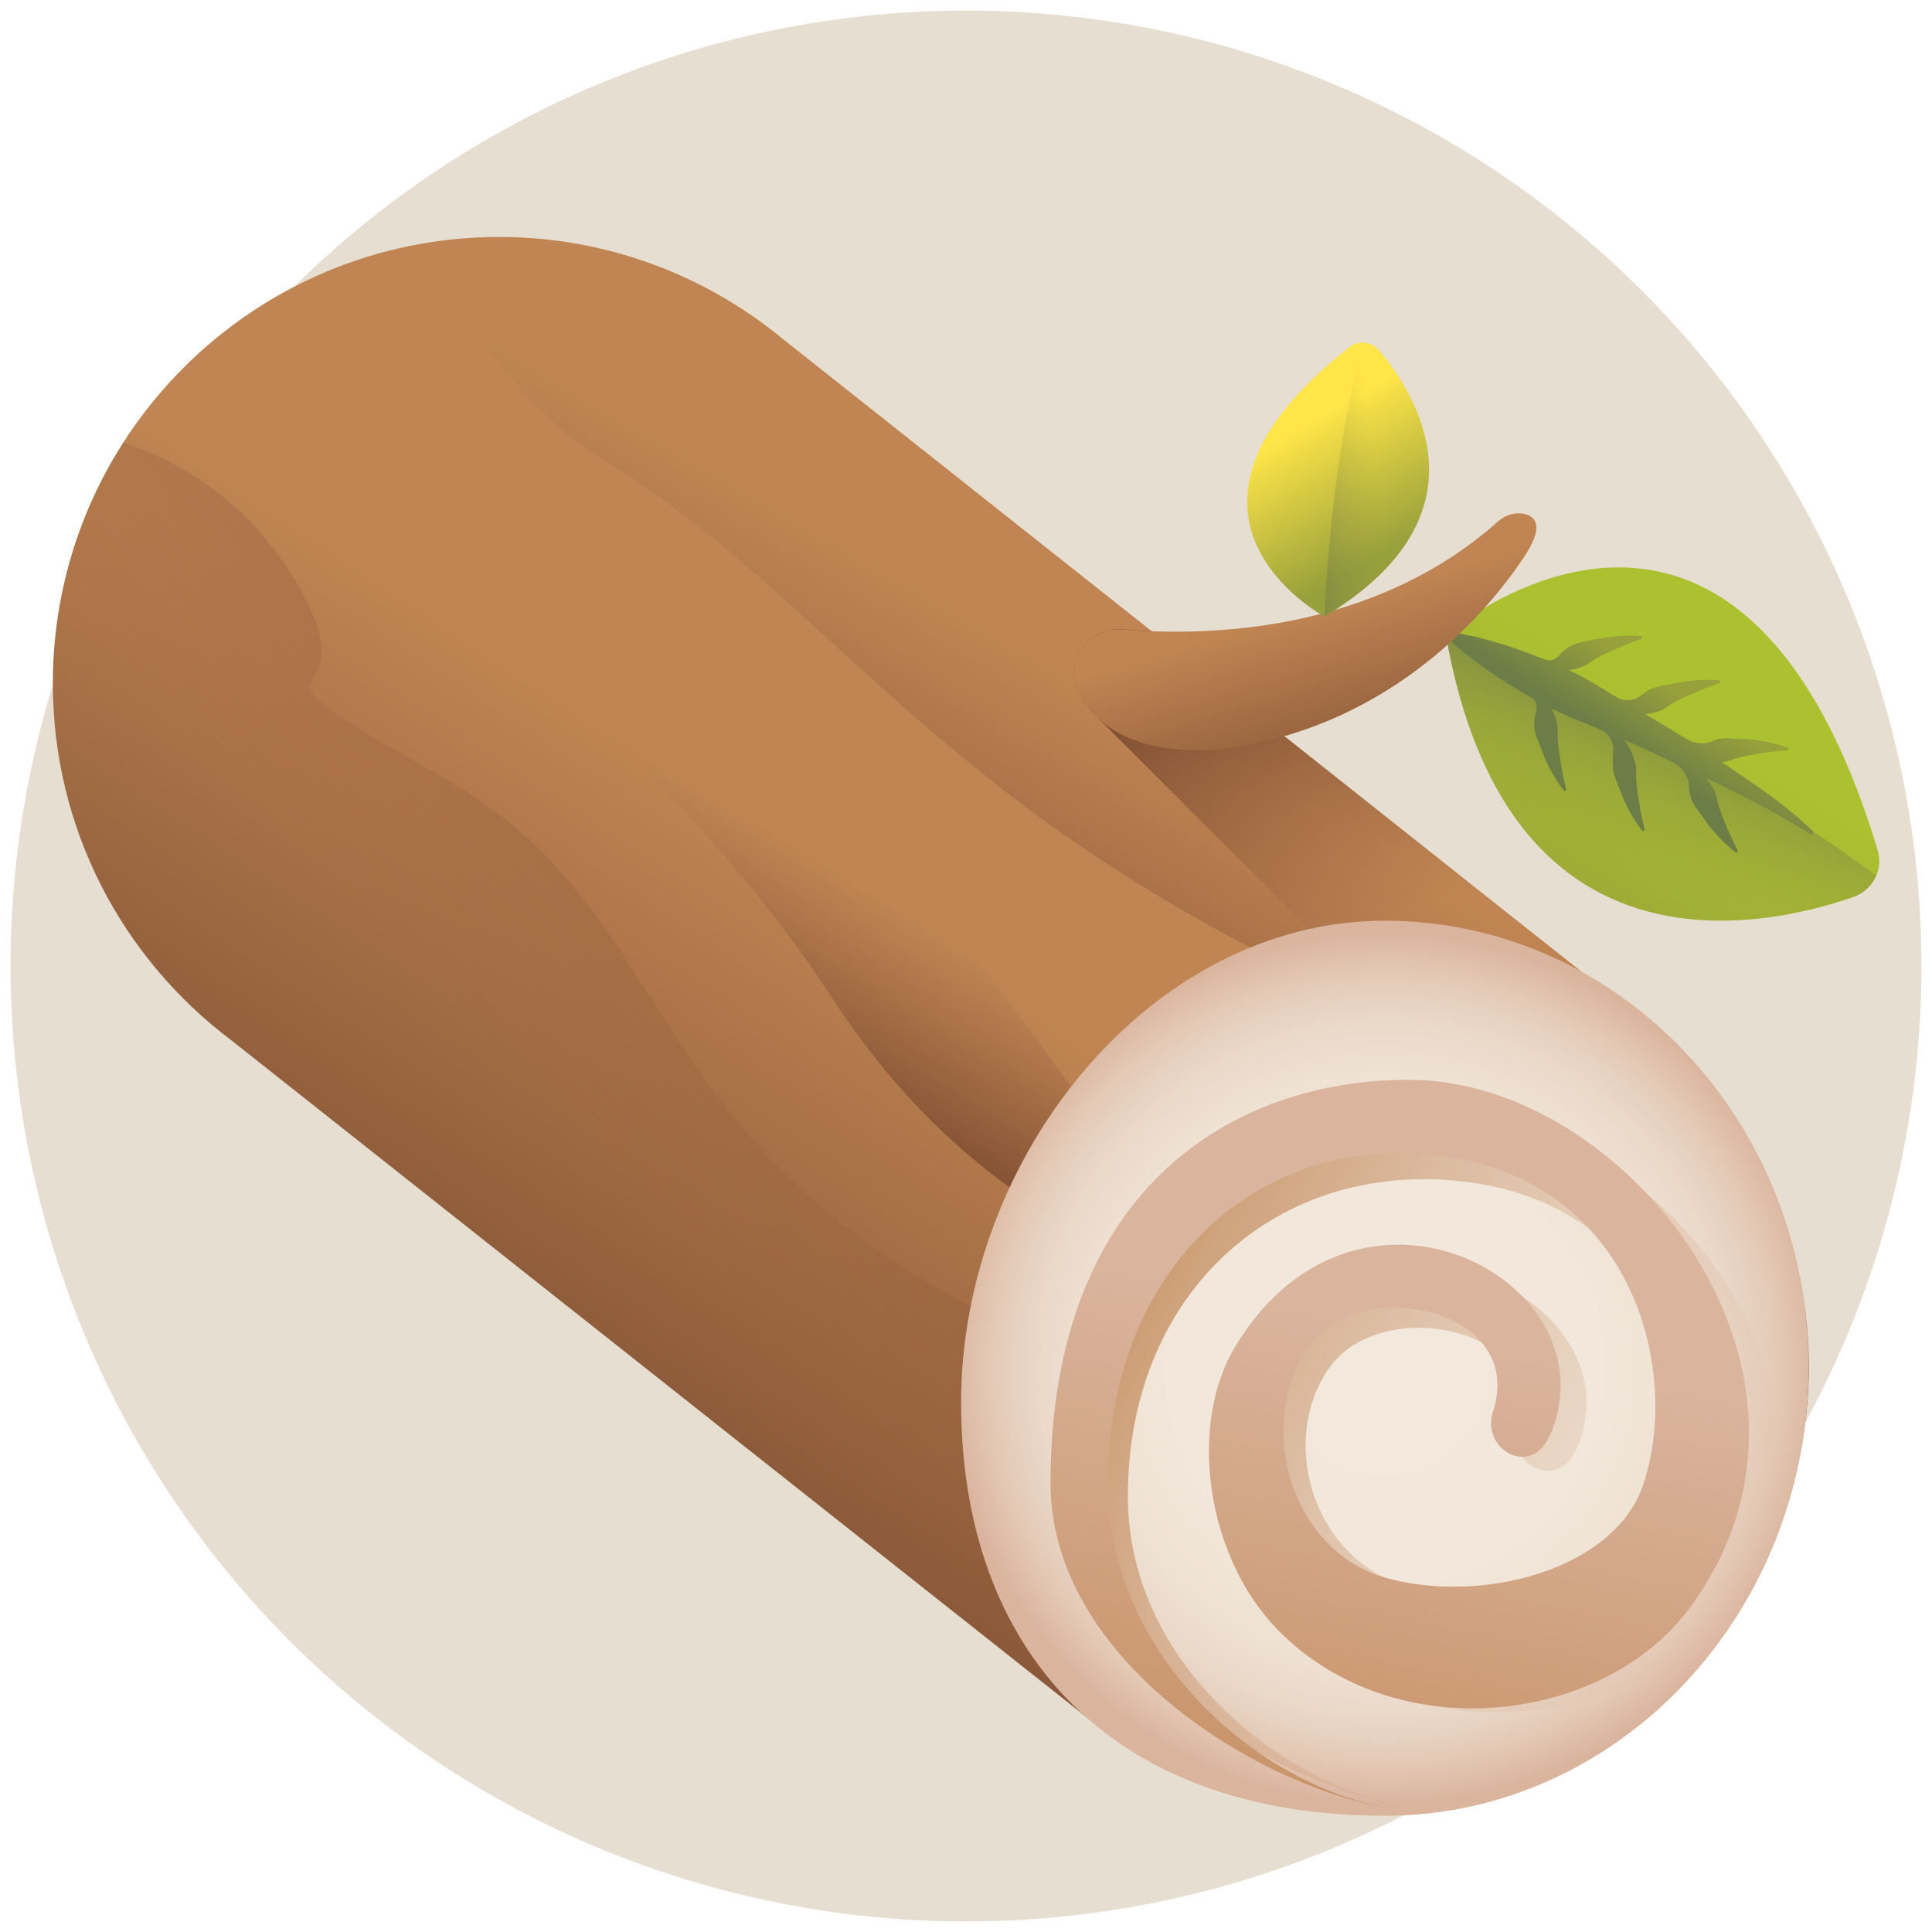 <?xml version="1.0" encoding="utf-8"?>
<!-- Generator: Adobe Illustrator 28.3.0, SVG Export Plug-In . SVG Version: 6.00 Build 0)  -->
<svg version="1.1" id="Layer_1" xmlns="http://www.w3.org/2000/svg" xmlns:xlink="http://www.w3.org/1999/xlink" x="0px" y="0px"
	 viewBox="0 0 512 512" style="enable-background:new 0 0 512 512;" xml:space="preserve">
<style type="text/css">
	.st0{fill:#E5DED1;enable-background:new    ;}
	.st1{fill:url(#SVGID_1_);}
	.st2{fill:url(#SVGID_00000106113269957420418560000001376866243058918056_);}
	.st3{fill:url(#SVGID_00000089550064747201143700000012406319901055789981_);}
	.st4{fill:url(#SVGID_00000140716940313155995140000000709715361851275156_);}
	.st5{fill:url(#SVGID_00000083055149342770036200000005326346581413481878_);}
	.st6{fill:url(#SVGID_00000089569345565631895140000011366371372344726410_);}
	.st7{fill:url(#SVGID_00000183227618680846442400000005418007213792836252_);}
	.st8{fill:url(#SVGID_00000029749610782383600860000003420865108770410882_);}
	.st9{fill:url(#SVGID_00000165228142943156066180000016264152645878389388_);}
	.st10{fill:url(#SVGID_00000031898125967566497560000008098818793754772904_);}
	.st11{fill:url(#SVGID_00000003806392571210057440000011557512329169662887_);}
	.st12{fill:url(#SVGID_00000053518463040810691810000015983711671645669293_);}
	.st13{fill:url(#SVGID_00000039852603555014827260000008368444739339767445_);}
	.st14{fill:url(#SVGID_00000175285514289064912670000002997976232210051458_);}
</style>
<circle class="st0" cx="256" cy="256" r="253.2"/>
<g>
	
		<linearGradient id="SVGID_1_" gradientUnits="userSpaceOnUse" x1="423.323" y1="37.147" x2="337.343" y2="-93.256" gradientTransform="matrix(0.998 0 0 -0.998 -164.045 290.853)">
		<stop  offset="0" style="stop-color:#C08552"/>
		<stop  offset="1" style="stop-color:#895738"/>
	</linearGradient>
	<path class="st1" d="M207.8,90.1c-20.5-17-46.8-27.3-75.5-27.3C66.9,62.8,14,115.8,14,181.1c0,38.6,18.5,72.9,47.2,94.5
		l224.4,177.6c20.5,17,46.8,27.3,75.5,27.3c65.3,0,118.2-52.9,118.2-118.2c0-38.6-18.5-72.9-47.2-94.5L207.8,90.1z"/>
	
		<linearGradient id="SVGID_00000011029807124374602260000016181707243780851882_" gradientUnits="userSpaceOnUse" x1="351.727" y1="-41.693" x2="504.587" y2="109.257" gradientTransform="matrix(0.998 0 0 -0.998 -164.045 290.853)">
		<stop  offset="0" style="stop-color:#895738;stop-opacity:0"/>
		<stop  offset="1" style="stop-color:#5E3023"/>
	</linearGradient>
	<path style="fill:url(#SVGID_00000011029807124374602260000016181707243780851882_);" d="M361.1,480.5c30,0,57.3-11.1,78.1-29.5
		c-38.7-29.2-96.5-68-159.6-94.4c-113-47.2-95.8-113-161.6-150.2s-15.7-12.9-40-52.9c-13.2-21.7-31.4-31.6-45.3-36.2
		C20.9,135.7,14,157.6,14,181.1c0,38.6,18.5,72.9,47.2,94.5l224.4,177.6C306,470.2,332.4,480.5,361.1,480.5z"/>
	
		<linearGradient id="SVGID_00000135686002763591282550000002971459799919043516_" gradientUnits="userSpaceOnUse" x1="477.452" y1="97.298" x2="412.486" y2="-14.481" gradientTransform="matrix(0.998 0 0 -0.998 -164.045 290.853)">
		<stop  offset="0" style="stop-color:#895738;stop-opacity:0"/>
		<stop  offset="1" style="stop-color:#5E3023"/>
	</linearGradient>
	<path style="fill:url(#SVGID_00000135686002763591282550000002971459799919043516_);" d="M432.1,267.7L207.8,90.1
		c-20.5-17-46.8-27.3-75.5-27.3c-7.4,0-14.6,0.7-21.6,2c12.3,21,29.6,45.1,49.3,57.1c39.1,23.8,63.9,55.3,108.7,89.6
		c44.8,34.3,89.6,52.4,89.6,52.4l118.3,123.6c1.8-8.2,2.8-16.7,2.8-25.4C479.3,323.6,460.8,289.3,432.1,267.7z"/>
	
		<linearGradient id="SVGID_00000048459828768366366810000013544536286400020639_" gradientUnits="userSpaceOnUse" x1="386.543" y1="60.347" x2="348.153" y2="-5.706" gradientTransform="matrix(0.998 0 0 -0.998 -164.045 290.853)">
		<stop  offset="0" style="stop-color:#895738;stop-opacity:0"/>
		<stop  offset="1" style="stop-color:#5E3023"/>
	</linearGradient>
	<path style="fill:url(#SVGID_00000048459828768366366810000013544536286400020639_);" d="M320.1,338.4c0,0-56.3-7.6-99.2-73.4
		C178,199.2,108.4,148.7,108.4,148.7s90.6,27.7,129.7,78.2C277.2,277.4,320.1,338.4,320.1,338.4z"/>
	
		<linearGradient id="SVGID_00000004535220761251714560000001646258432760391321_" gradientUnits="userSpaceOnUse" x1="537.414" y1="48.136" x2="496.333" y2="146.54" gradientTransform="matrix(0.998 0 0 -0.998 -164.045 290.853)">
		<stop  offset="0" style="stop-color:#895738;stop-opacity:0"/>
		<stop  offset="1" style="stop-color:#5E3023"/>
	</linearGradient>
	<path style="fill:url(#SVGID_00000004535220761251714560000001646258432760391321_);" d="M432.1,267.7L305.3,167.3
		c-2.9-0.1-5.5-0.3-7.9-0.5c-9-0.8-15.5,8.7-11.4,16.8c1.5,2.9,3.3,5.3,5.5,7.2l95.8,95.8c12.3,13.9,37.2,9.3,37.2,9.3
		c10.5-1.6,19.9-4.6,28.2-8.4C446.7,280.1,439.8,273.5,432.1,267.7z"/>
	
		<radialGradient id="SVGID_00000045598614861304718740000018335693735954467215_" cx="532.091" cy="-71.934" r="115.739" gradientTransform="matrix(0.998 0 0 -0.998 -164.045 290.853)" gradientUnits="userSpaceOnUse">
		<stop  offset="0" style="stop-color:#F2E9DC"/>
		<stop  offset="0.493" style="stop-color:#F1E7DA"/>
		<stop  offset="0.671" style="stop-color:#EFE2D3"/>
		<stop  offset="0.798" style="stop-color:#EAD8C8"/>
		<stop  offset="0.9" style="stop-color:#E4CAB7"/>
		<stop  offset="0.987" style="stop-color:#DCB7A1"/>
		<stop  offset="1" style="stop-color:#DAB49D"/>
	</radialGradient>
	<path style="fill:url(#SVGID_00000045598614861304718740000018335693735954467215_);" d="M479.3,362.2c0,65.3-50.3,119-112.3,119
		c-73,0-112.3-44.2-112.3-109.5C254.7,306.5,305,244,367,244C429,244,479.3,297,479.3,362.2z"/>
	
		<linearGradient id="SVGID_00000116236582855252276080000018287652156527869078_" gradientUnits="userSpaceOnUse" x1="619.57" y1="-136.219" x2="433.891" y2="-35.422" gradientTransform="matrix(0.998 0 0 -0.998 -164.045 290.853)">
		<stop  offset="0" style="stop-color:#DAB49D;stop-opacity:0"/>
		<stop  offset="0.439" style="stop-color:#CE9E7A;stop-opacity:0.439"/>
		<stop  offset="1" style="stop-color:#C08552"/>
	</linearGradient>
	<path style="fill:url(#SVGID_00000116236582855252276080000018287652156527869078_);" d="M379.4,479.8
		c-35.3-3.1-95.9-36.6-95.9-83.2c0-77,51.7-103.5,98-102.6c57.4,1.1,119.1,75.1,73.9,133.9c-23.2,30.2-79.6,36.3-111,5.9
		c-19.1-18.5-24.1-51.9-11.5-71.8c30.3-48.1,92-21.6,87.3,13.5c-0.6,4.3-1.8,7.8-3.5,10.5c-5.3,8.4-17.6,1.5-14.3-7.9
		c0.5-1.3,0.8-2.8,1-4.4c2.8-22.4-38.4-30.2-51.5-10.7c-13.1,19.5-3.7,50.7,21.5,57.5c25.3,6.8,61.7-1.6,69.4-24
		c10.5-30.3-4.2-81.1-61.3-83.9c-46.2-2.2-82.6,32-82.6,83.9C298.9,443.3,344.1,476.7,379.4,479.8z"/>
	
		<linearGradient id="SVGID_00000075140559081061128680000010946557185725914014_" gradientUnits="userSpaceOnUse" x1="542.02" y1="-62.852" x2="503.368" y2="-246.092" gradientTransform="matrix(0.998 0 0 -0.998 -164.045 290.853)">
		<stop  offset="0" style="stop-color:#DAB49D"/>
		<stop  offset="0.967" style="stop-color:#C08552"/>
	</linearGradient>
	<path style="fill:url(#SVGID_00000075140559081061128680000010946557185725914014_);" d="M373,479.8c-34.8-3.2-94.6-38.1-94.6-86.7
		c0-80.3,51.1-107.8,96.7-106.9c56.7,1.2,117.6,78.2,73,139.5c-22.9,31.5-78.6,37.9-109.5,6.2c-18.9-19.3-23.8-54-11.4-74.8
		c29.9-50.1,90.8-22.5,86.1,14.1c-0.6,4.5-1.8,8.1-3.5,10.9c-5.2,8.8-17.4,1.6-14.1-8.2c0.5-1.4,0.8-2.9,1-4.6
		c2.8-23.4-37.9-31.5-50.8-11.2c-12.9,20.3-3.7,52.8,21.2,60c24.9,7.1,60.9-1.7,68.5-25c10.3-31.6-4.1-84.6-60.5-87.4
		c-45.6-2.3-81.5,33.3-81.5,87.4C293.6,441.7,338.2,476.6,373,479.8z"/>
	
		<linearGradient id="SVGID_00000060025241616662929800000017101885151074358160_" gradientUnits="userSpaceOnUse" x1="1317.745" y1="2679.007" x2="1368.996" y2="2618.293" gradientTransform="matrix(0.324 0.948 0.948 -0.324 -2520.621 -191.106)">
		<stop  offset="0" style="stop-color:#ACC130"/>
		<stop  offset="1" style="stop-color:#97A03B"/>
	</linearGradient>
	<path style="fill:url(#SVGID_00000060025241616662929800000017101885151074358160_);" d="M383.2,168.1c0,0,77.1-66.2,114.4,57.2
		c1.6,5.2-1.3,10.6-6.4,12.4C466.8,246.2,399.1,260.6,383.2,168.1z"/>
	
		<linearGradient id="SVGID_00000055704736668442141710000015244542702569400252_" gradientUnits="userSpaceOnUse" x1="1349.023" y1="2648.872" x2="1302.107" y2="2690.662" gradientTransform="matrix(0.324 0.948 0.948 -0.324 -2520.621 -191.106)">
		<stop  offset="0" style="stop-color:#97A03B;stop-opacity:0"/>
		<stop  offset="1" style="stop-color:#575C55"/>
	</linearGradient>
	<path style="fill:url(#SVGID_00000055704736668442141710000015244542702569400252_);" d="M491.2,237.7c2.8-1,4.9-3.1,6-5.7
		c-50.1-36.8-114.1-64-114.1-64C399.1,260.6,466.8,246.2,491.2,237.7z"/>
	
		<linearGradient id="SVGID_00000085221747155106861450000009508533133304382619_" gradientUnits="userSpaceOnUse" x1="1307.217" y1="2676.678" x2="1319.439" y2="2660.908" gradientTransform="matrix(0.324 0.948 0.948 -0.324 -2520.621 -191.106)">
		<stop  offset="0" style="stop-color:#97A03B"/>
		<stop  offset="1" style="stop-color:#6C7D47"/>
	</linearGradient>
	<path style="fill:url(#SVGID_00000085221747155106861450000009508533133304382619_);" d="M458.1,220.3c-0.5-0.9-0.8-1.9-1.2-2.9
		c-0.4-1-0.8-1.9-1.1-2.9c-0.4-1-0.6-2-0.8-3c-0.2-1-0.6-1.9-1.1-2.8c-0.5-0.9-1.1-1.7-1.8-2.5c1.3,0.6,2.5,1.2,3.8,1.8l6.2,3.1
		c2.1,1,4,2.1,6.1,3.2c4.1,2.2,8,4.4,11.8,7l0.7-0.8l-2.6-2.4l-1.3-1.2c-0.4-0.4-0.9-0.7-1.3-1.1c-1.8-1.4-3.6-3-5.5-4.3
		c-3.7-2.8-7.6-5.4-11.4-8c-0.8-0.5-1.5-1-2.3-1.5c0.7-0.1,1.5-0.2,2.2-0.5c1-0.3,1.9-0.7,3-0.9c1-0.2,2-0.4,3-0.6
		c1-0.2,2-0.4,3.1-0.5c2.1-0.3,4.2-0.5,6.3-0.7l0.1-0.6c-2.1-0.7-4.2-1.3-6.3-1.7c-1.1-0.2-2.2-0.3-3.3-0.5
		c-1.1-0.1-2.2-0.2-3.3-0.2c-1.1,0-2.2-0.1-3.4-0.2c-1.1,0-2.2,0.1-3.3,0.5c-0.2,0.1-0.4,0.2-0.6,0.3c-2.2,1-4.8,0.7-6.9-0.6l0,0
		c-3.6-2.2-7.2-4.4-10.9-6.5c1-0.1,2-0.4,3-0.6c1-0.3,1.9-0.7,2.7-1.3c0.8-0.6,1.7-1.2,2.6-1.6c0.9-0.5,1.8-0.9,2.8-1.3
		s1.9-0.9,2.9-1.3c1.9-0.9,3.9-1.5,5.9-2.3l-0.1-0.6c-2.2-0.2-4.4-0.2-6.6,0c-1.1,0.1-2.2,0.2-3.3,0.4c-1.1,0.2-2.2,0.4-3.3,0.6
		c-1.1,0.2-2.2,0.4-3.3,0.7c-1.1,0.3-2.1,0.7-3.1,1.3c-0.4,0.3-0.8,0.6-1.2,0.9c-1.9,1.6-4.6,1.8-6.7,0.5c-1.8-1.1-3.6-2.2-5.4-3.3
		c-2.3-1.4-4.7-2.7-7.1-3.8c0.9-0.1,1.7-0.3,2.6-0.6c1-0.3,1.9-0.7,2.7-1.3c0.9-0.6,1.7-1.2,2.6-1.6c0.9-0.5,1.8-0.9,2.8-1.3
		c0.9-0.4,1.9-0.9,2.8-1.3c1.9-0.9,3.9-1.5,5.9-2.3l-0.1-0.6c-2.2-0.2-4.4-0.2-6.6,0c-1.1,0.1-2.2,0.2-3.3,0.4
		c-1.1,0.2-2.2,0.4-3.3,0.6c-1.1,0.2-2.2,0.4-3.3,0.7c-1.1,0.3-2.1,0.7-3.1,1.3c-0.9,0.7-1.8,1.4-2.5,2.3c-0.9,1-2.3,1.4-3.5,0.9
		c-3.3-1.3-9.2-3.5-12.4-4.4c-4.5-1.3-9.1-2.5-13.9-3l-0.5,1c3.5,3.3,7.3,6.2,11.1,8.9c3.8,2.7,7.7,5.1,11.7,7.4
		c0.1,0,0.1,0.1,0.2,0.1c1.3,0.7,1.8,2.3,1.4,3.7c-0.3,1-0.4,2.1-0.5,3.2c0,1.1,0.1,2.2,0.5,3.3c0.4,1.1,0.8,2.1,1.2,3.1
		c0.4,1,0.8,2.1,1.2,3.1c0.5,1,0.9,2,1.5,3c1,1.9,2.2,3.8,3.6,5.5l0.5-0.3c-0.5-2.1-1-4.2-1.3-6.2c-0.2-1-0.3-2.1-0.5-3.1
		c-0.1-1-0.3-2-0.4-3.1c-0.1-1-0.1-2.1-0.1-3.1c0-1-0.1-2-0.4-3c-0.3-1.1-0.7-2.1-1.3-3.2c2.2,1.1,4.4,2.1,6.6,3
		c1.8,0.7,4.2,1.7,6.3,2.6c2.2,0.9,3.7,3.2,3.5,5.6c-0.1,1.2-0.1,2.4-0.1,3.5c0,1.1,0.1,2.2,0.5,3.3c0.4,1.1,0.8,2.1,1.2,3.1
		c0.4,1,0.8,2.1,1.2,3.1c0.5,1,0.9,2,1.5,3c1,1.9,2.2,3.8,3.6,5.5l0.5-0.3c-0.5-2.1-1-4.2-1.3-6.2c-0.2-1-0.3-2.1-0.5-3.1
		c-0.1-1-0.3-2-0.4-3.1c-0.1-1-0.1-2.1-0.1-3.1c0-1-0.1-2-0.4-3c-0.6-1.9-1.4-3.7-2.8-5.6c4.2,1.9,8.3,3.8,12.5,5.8l0.2,0.1
		c2.5,1.2,4.3,3.6,4.5,6.4c0,0.8,0.2,1.6,0.3,2.3c0.2,1.1,0.7,2.1,1.3,3.1c0.6,0.9,1.3,1.8,2,2.7c0.6,0.9,1.3,1.8,1.9,2.7
		c0.7,0.8,1.4,1.7,2.2,2.5c1.5,1.6,3.1,3.1,4.8,4.4l0.5-0.4C459.9,224,458.9,222.2,458.1,220.3z"/>
	
		<linearGradient id="SVGID_00000147901746801007094550000017681186217480111753_" gradientUnits="userSpaceOnUse" x1="511.527" y1="129.726" x2="524.425" y2="86.256" gradientTransform="matrix(0.998 0 0 -0.998 -164.045 290.853)">
		<stop  offset="0" style="stop-color:#C08552"/>
		<stop  offset="1" style="stop-color:#895738"/>
	</linearGradient>
	<path style="fill:url(#SVGID_00000147901746801007094550000017681186217480111753_);" d="M297.3,166.8c22.4,1.9,66.5,1,99.8-28.7
		c1.9-1.7,4.5-2.4,6.9-1.9c3,0.7,5.3,3.3-0.1,11.4c-9.5,14.3-34.3,43.9-77.2,50.5c0,0-30.7,5.6-40.8-14.6
		C281.9,175.5,288.3,166.1,297.3,166.8z"/>
	
		<linearGradient id="SVGID_00000147935946934865913460000014953745446608654981_" gradientUnits="userSpaceOnUse" x1="488.109" y1="137.633" x2="502.924" y2="98.886" gradientTransform="matrix(0.991 -0.15 -0.15 -0.991 -116.679 321.837)">
		<stop  offset="0" style="stop-color:#FFE548"/>
		<stop  offset="0.969" style="stop-color:#97A03B"/>
	</linearGradient>
	<path style="fill:url(#SVGID_00000147935946934865913460000014953745446608654981_);" d="M351,163.4c0,0-50.2-26.8,6.6-71.4
		c2.4-1.9,5.8-1.5,7.8,0.8C374.8,103.9,396.1,136.2,351,163.4z"/>
	
		<linearGradient id="SVGID_00000157998782195427819150000008262855097632406940_" gradientUnits="userSpaceOnUse" x1="350.474" y1="18.513" x2="312.231" y2="21.164" gradientTransform="matrix(0.973 -0.24 -0.24 -0.973 29.03 227.673)">
		<stop  offset="0" style="stop-color:#97A03B;stop-opacity:0"/>
		<stop  offset="1" style="stop-color:#575C55"/>
	</linearGradient>
	<path style="fill:url(#SVGID_00000157998782195427819150000008262855097632406940_);" d="M365.4,92.8c-1.1-1.3-2.6-1.9-4.2-2
		c-9,33.6-10.2,72.5-10.2,72.5C396.1,136.2,374.8,103.9,365.4,92.8z"/>
</g>
</svg>
